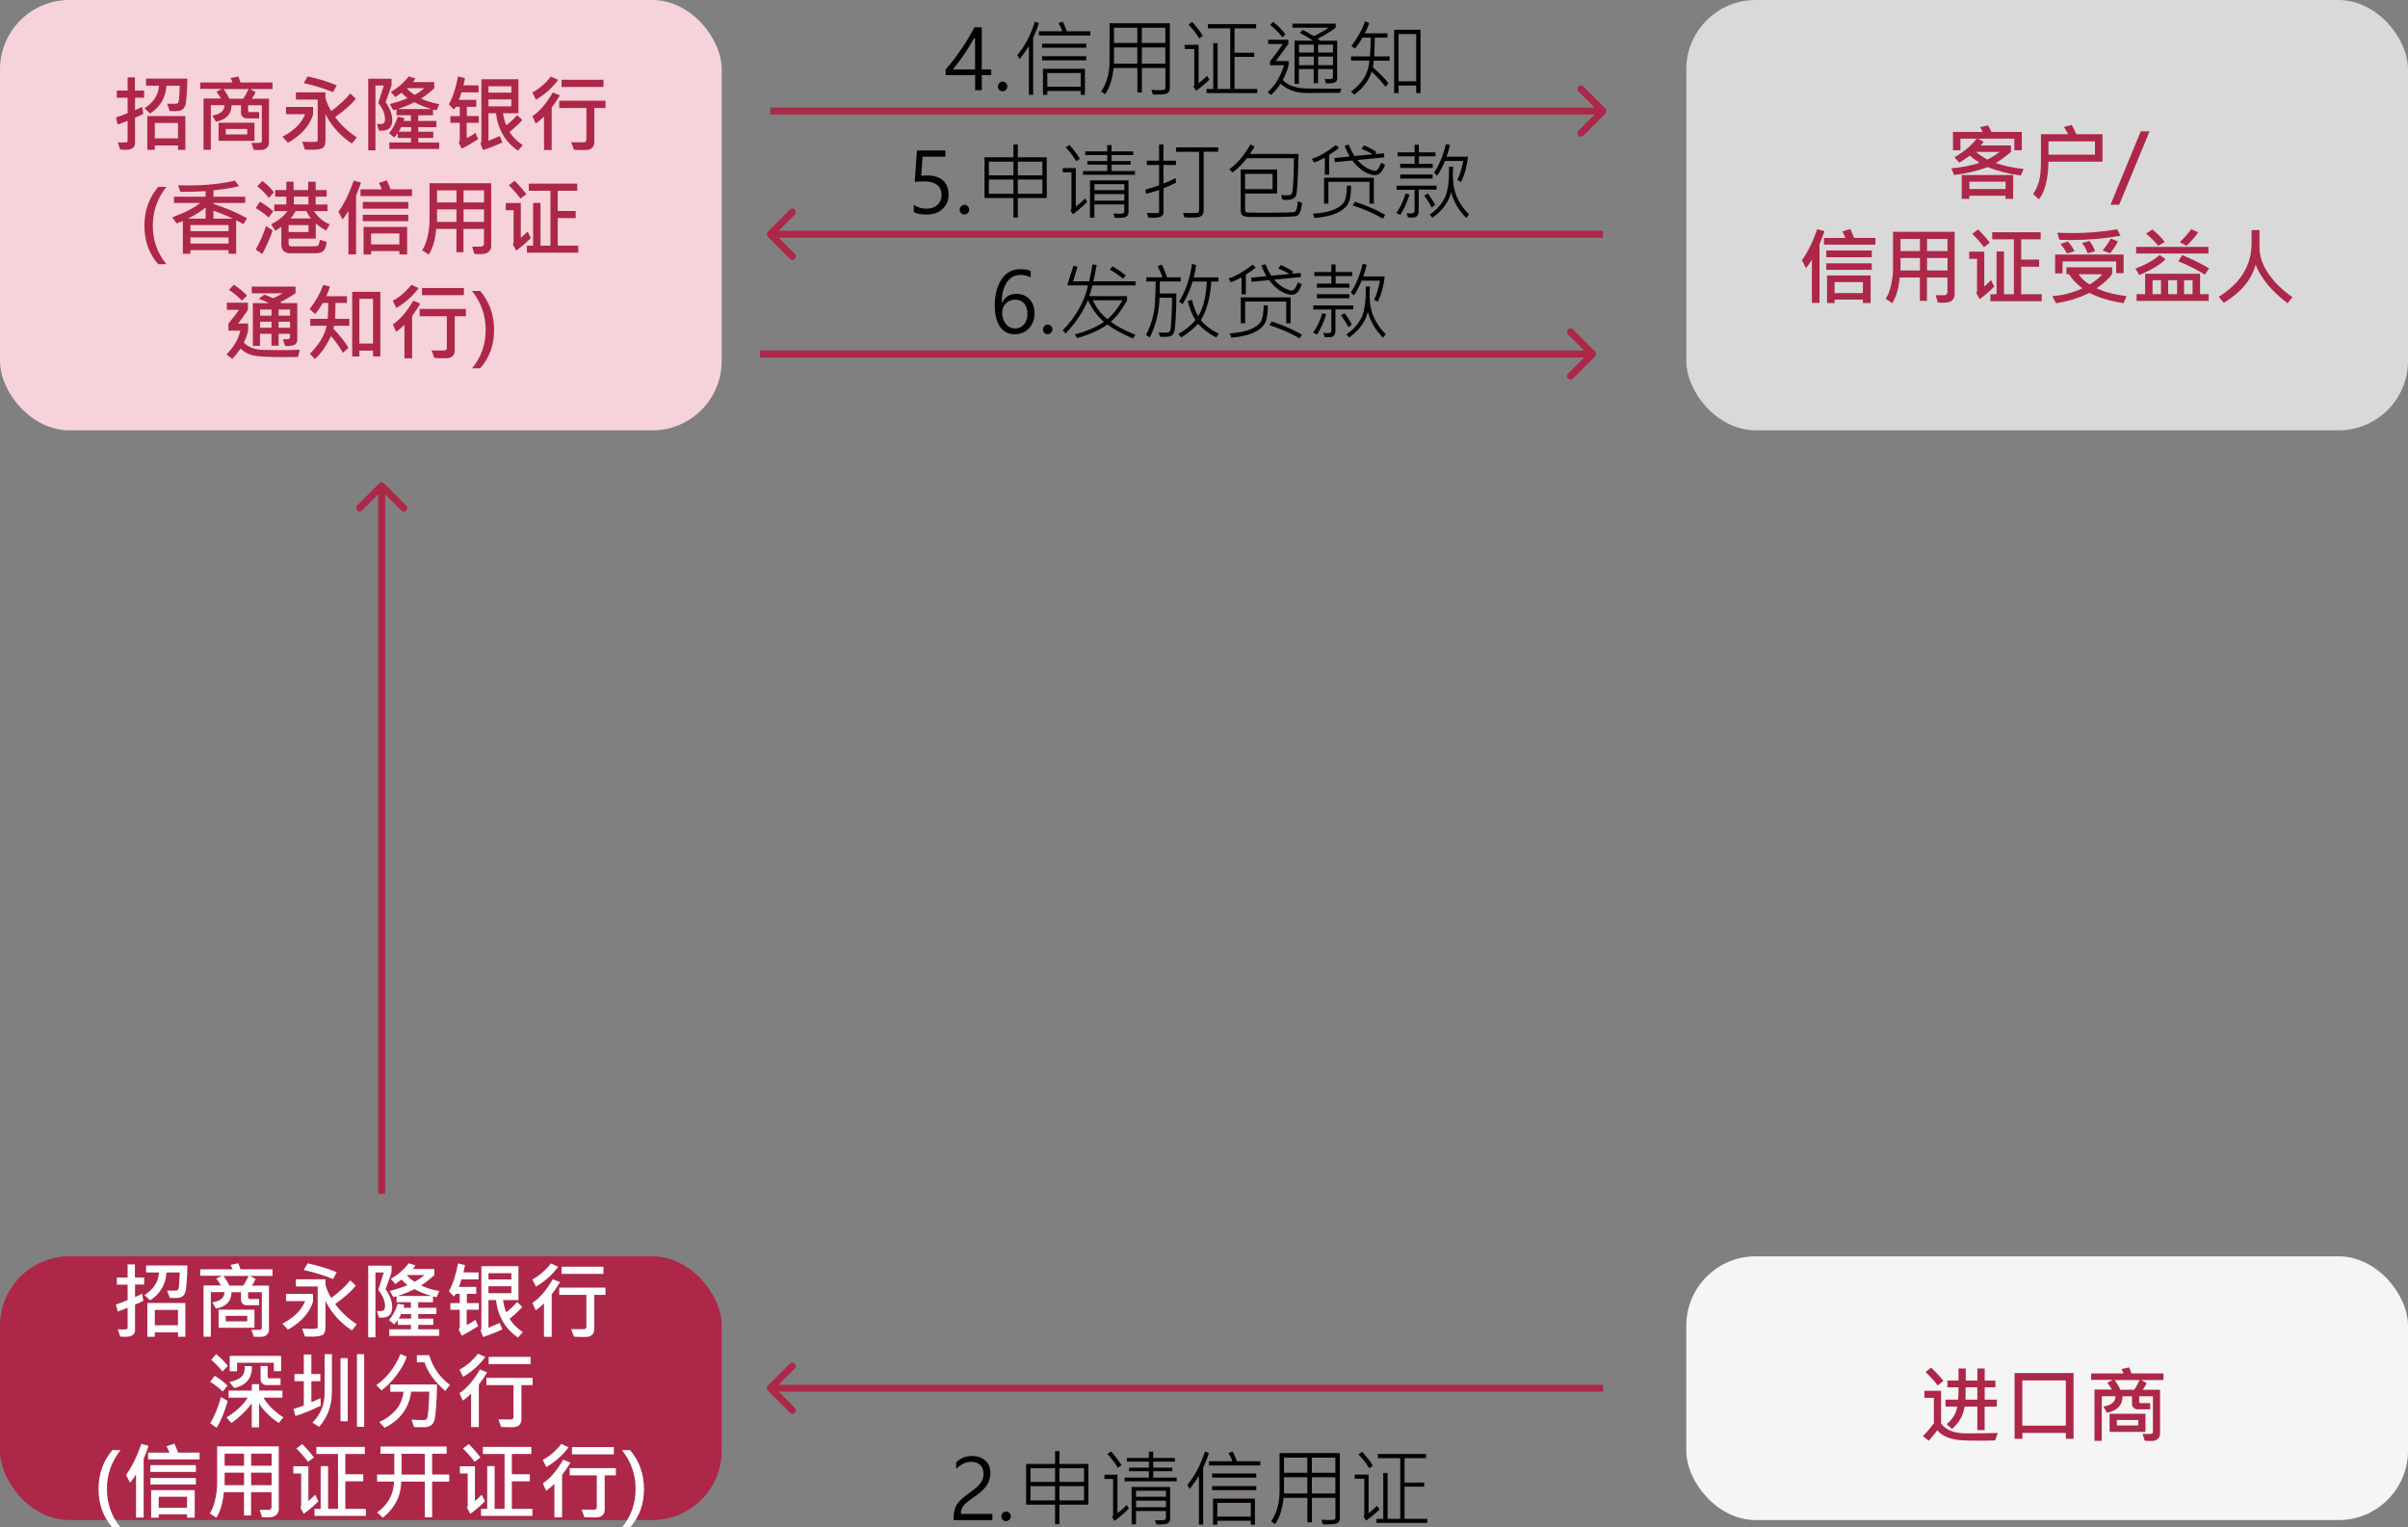 <?xml version="1.0" encoding="UTF-8"?>
<svg id="_圖層_2" data-name="圖層 2" xmlns="http://www.w3.org/2000/svg" viewBox="0 0 347 220.06">
  <rect x="0" y="0" width="347" height="220.06" fill="#808080" stroke="none"/>
  <defs>
    <style>
      .cls-1 {
        fill: #d9d9d9;
      }

      .cls-1, .cls-2, .cls-3, .cls-4, .cls-5, .cls-6 {
        stroke-width: 0px;
      }

      .cls-2 {
        fill: #ad2749;
      }

      .cls-3 {
        fill: #fff;
      }

      .cls-4 {
        fill: #f6d3db;
      }

      .cls-5 {
        fill: #f5f5f5;
      }

      .cls-6 {
        fill: #040000;
      }
    </style>
  </defs>
  <g id="_圖層_1-2" data-name="圖層 1">
    <path class="cls-6" d="M148.52,39.97c-.48-.24-.97-.36-1.48-.36-.83,0-1.49.37-1.97,1.1-.48.73-.72,1.7-.71,2.93h.03c.42-.87,1.11-1.3,2.08-1.3.79,0,1.43.26,1.9.77.47.52.71,1.19.71,2.03s-.27,1.58-.8,2.16c-.53.57-1.21.86-2.03.86-.95,0-1.67-.37-2.16-1.11-.49-.74-.74-1.75-.74-3.03,0-1.54.32-2.79.97-3.77.64-.98,1.55-1.47,2.71-1.47.63,0,1.13.09,1.5.26v.93ZM144.42,45.03c0,.64.17,1.18.51,1.63.34.44.79.66,1.34.66s.97-.2,1.3-.59c.33-.39.49-.88.49-1.47,0-.66-.16-1.17-.48-1.54-.32-.37-.76-.55-1.32-.55-.51,0-.95.18-1.31.54-.35.36-.53.8-.53,1.32ZM150.3,47.46c0-.19.07-.35.21-.49.14-.14.29-.21.47-.21.19,0,.35.07.48.21.13.13.2.29.2.49s-.07.35-.21.49c-.13.13-.29.2-.48.2s-.34-.06-.47-.19c-.14-.13-.21-.3-.21-.49ZM163.64,41.12h-6.21c-.18.67-.34,1.19-.47,1.55h5.45v.64c-.76,1.34-1.54,2.36-2.34,3.05.8.61,1.98,1.23,3.55,1.89l-.36.52c-1.62-.71-2.85-1.38-3.67-2.02-1.14.81-2.59,1.46-4.37,1.96l-.32-.52c1.72-.47,3.11-1.07,4.19-1.81-.99-.87-1.76-1.92-2.31-3.15-.67,1.66-1.74,3.26-3.23,4.82l-.41-.46c1.9-1.95,3.12-4.11,3.66-6.48h-3.01l.9-2.82.58.15-.63,2.09h2.31c.2-.87.36-1.68.48-2.44l.61.09c-.19,1.03-.35,1.81-.48,2.35h6.07v.59ZM161.76,43.26h-4.29c.57,1.17,1.27,2.08,2.13,2.72.74-.62,1.46-1.53,2.16-2.72ZM162.24,39.69l-.42.46c-.53-.45-1.16-.89-1.9-1.32l.42-.46c.7.41,1.33.86,1.9,1.32ZM175.65,48.06l-.39.55c-1.09-.57-1.96-1.22-2.62-1.97-.58.67-1.38,1.33-2.41,1.97l-.43-.47c1.1-.66,1.92-1.34,2.46-2.03-.49-.79-.85-1.7-1.1-2.74l.62-.16c.2.91.5,1.69.88,2.35.73-1.16,1.14-2.82,1.25-4.99h-2.06c-.33,1.15-.81,2.23-1.43,3.25l-.53-.36c.94-1.45,1.57-3.27,1.88-5.44l.61.16c-.12.74-.24,1.34-.37,1.79h3.57v.6h-1.03c-.15,2.34-.66,4.19-1.51,5.55.62.78,1.49,1.43,2.61,1.95ZM170.16,40.55h-3.02c0,.52,0,1.09-.02,1.73h2.4c0,1.45-.04,2.72-.11,3.8-.07,1.07-.15,1.71-.25,1.89-.09.19-.23.33-.4.42-.18.09-.51.14-.99.14-.15,0-.34,0-.6-.01l-.21-.63c.29.02.57.04.84.04.36,0,.59-.04.68-.11.09-.07.15-.17.19-.29.03-.12.08-.73.15-1.82.07-1.09.09-2.03.07-2.81h-1.8c-.07,2.14-.54,4.05-1.41,5.73l-.53-.4c.38-.72.68-1.47.9-2.25.22-.78.36-1.64.4-2.58.05-.94.08-1.89.09-2.84h-1.35v-.6h2.32c-.14-.48-.38-1.01-.7-1.61l.6-.23c.25.45.5,1.07.77,1.84h1.98v.6ZM187.58,40.99c-.35.99-.82,1.48-1.43,1.48-.45,0-.97-.16-1.54-.49-.57-.33-1.15-.87-1.74-1.62l-2.52.24-.06-.59,2.2-.22c-.28-.49-.52-1.01-.73-1.56l.6-.16c.16.46.43,1.01.83,1.65l2.62-.25c-.39-.24-.92-.51-1.61-.79l.35-.49c.6.22,1.21.54,1.82.96l-.21.3,1.27-.13.05.59-3.88.38c.48.55.97.95,1.46,1.2.5.25.85.37,1.07.37.14,0,.26-.06.38-.18.12-.12.3-.45.54-1l.53.3ZM180.97,38.53c-.36.3-.83.65-1.44,1.04v2.84h-.62v-2.45c-.7.37-1.21.6-1.55.71l-.32-.54c1.03-.33,2.18-.99,3.46-1.99l.46.39ZM185.98,46.58h-.63v-3.14h-5.92v3.13h-.63v-3.73h7.18v3.74ZM182.7,43.99c0,1.29-.16,2.19-.5,2.71-.34.52-.9.95-1.66,1.28-.76.33-1.79.55-3.09.67l-.26-.62c1.35-.09,2.39-.3,3.12-.63.73-.33,1.21-.71,1.43-1.15.22-.44.34-1.2.36-2.26h.61ZM187.61,48.21l-.32.54c-1.39-.8-2.84-1.43-4.37-1.9l.34-.53c1.71.56,3.16,1.19,4.35,1.89ZM199.54,39.84c-.13,1.3-.46,2.51-.98,3.63l-.55-.28c.38-.77.65-1.69.84-2.75h-2.64c-.3.78-.68,1.5-1.11,2.14l-.44-.47c.73-1.07,1.3-2.44,1.7-4.1l.59.13c-.14.6-.31,1.16-.5,1.69h3.11ZM194.87,39.77h-2.4v1.09h1.99v.59h-4.69v-.59h2.08v-1.09h-2.45v-.57h2.45v-1.1h.61v1.1h2.4v.57ZM199.69,48.16l-.4.49c-1.07-1.07-1.8-2.31-2.18-3.73-.34,1.43-1.23,2.66-2.69,3.7l-.4-.44c.92-.62,1.63-1.39,2.12-2.32.49-.93.71-2.46.67-4.59h.6c-.03.45-.05.87-.05,1.24,0,1.21.21,2.28.62,3.2.41.92.99,1.74,1.73,2.46ZM194.45,42.97h-4.68v-.59h4.68v.59ZM195,44.57h-2.56v3.18c0,.18-.05.35-.14.49-.09.14-.2.23-.3.28-.11.05-.33.07-.66.07-.15,0-.3,0-.44-.02l-.21-.61c.18.02.36.04.56.04.24,0,.4-.03.48-.09.08-.06.12-.15.12-.26v-3.06h-2.6v-.59h5.76v.59ZM191.12,45.3c-.39,1.18-.84,2.15-1.34,2.91l-.56-.28c.53-.73.98-1.66,1.34-2.81l.56.18ZM194.8,46.79l-.5.35c-.2-.44-.55-1.01-1.06-1.71l.51-.3c.36.43.71.98,1.05,1.65Z"/>
    <path class="cls-6" d="M141.73,212.27c0-.52-.17-.92-.49-1.22-.32-.29-.76-.44-1.31-.44-.39,0-.77.09-1.14.28-.37.19-.7.43-1,.73v-.93c.29-.29.62-.52.99-.68.36-.16.79-.24,1.28-.24.8,0,1.45.22,1.93.66.49.43.73,1.02.73,1.76,0,.64-.16,1.21-.47,1.72-.31.5-.82,1.01-1.52,1.51-.77.53-1.29.92-1.55,1.16-.26.24-.44.48-.55.71-.11.23-.16.5-.16.82h4.53v.9h-5.57v-.39c0-.54.07-.99.21-1.36.14-.37.38-.73.71-1.07.34-.35.84-.75,1.5-1.22.71-.51,1.2-.96,1.47-1.34.28-.39.42-.83.42-1.34ZM144.3,218.46c0-.19.07-.35.21-.49.14-.14.29-.2.47-.2.19,0,.35.07.48.2.13.13.2.3.2.49s-.07.35-.21.49c-.13.13-.29.2-.48.2s-.34-.07-.47-.19c-.14-.13-.21-.3-.21-.49ZM156.84,216.78h-4.17v2.81h-.63v-2.81h-4.17v-5.87h4.17v-1.85h.63v1.85h4.17v5.87ZM156.21,213.5v-1.97h-3.54v1.97h3.54ZM152.04,213.5v-1.97h-3.54v1.97h3.54ZM156.21,216.17v-2.06h-3.54v2.06h3.54ZM152.04,216.17v-2.06h-3.54v2.06h3.54ZM161.62,211.11l-.55.34c-.39-.67-.89-1.33-1.5-1.99l.54-.34c.56.61,1.06,1.27,1.51,1.99ZM169.56,213.42h-7.5v-.54h3.5v-.91h-2.86v-.52h2.86v-.87h-3.18v-.53h3.18v-.91h.62v.91h3.13v.53h-3.13v.87h2.75v.52h-2.75v.91h3.38v.54ZM162.67,217.33c-.48.52-1.17,1.12-2.06,1.79l-.35-.54c.09-.09.14-.2.14-.33v-5.17h-1.25v-.61h1.88v5.53c.49-.35.93-.74,1.33-1.17l.31.5ZM168.63,218.7c0,.36-.1.61-.31.74-.21.13-.58.19-1.13.19-.21,0-.4,0-.55-.02l-.21-.6c.17.01.42.02.74.02.38,0,.61-.02.7-.07.09-.05.14-.13.14-.25v-1.02h-4.31v1.92h-.63v-5.38h5.55v4.48ZM168.02,215.64v-.86h-4.31v.86h4.31ZM168.02,217.15v-.95h-4.31v.95h4.31ZM181.6,211.13h-7.39v-.61h3.36c-.06-.28-.24-.67-.54-1.18l.59-.23c.25.44.45.91.6,1.41h3.39v.61ZM174.21,209.34c-.11.36-.28.81-.5,1.34l-.33.77v8.21h-.61v-7.02c-.52.81-.97,1.43-1.35,1.87l-.32-.57c1.11-1.34,1.95-2.94,2.53-4.82l.59.22ZM181.03,212.88h-6.36v-.59h6.36v.59ZM181.03,214.69h-6.36v-.59h6.36v.59ZM180.84,219.67h-.6v-.57h-4.82v.57h-.62v-3.76h6.04v3.76ZM180.24,218.5v-1.98h-4.82v1.98h4.82ZM193.07,218.75c0,.32-.12.55-.35.68-.23.13-.75.19-1.57.19-.18,0-.36,0-.53-.01l-.19-.66c.3.02.59.04.87.04.57,0,.9-.02,1-.07s.14-.12.14-.23v-2.89h-3.39v3.52h-.65v-3.52h-3.42c-.19,1.64-.6,2.9-1.24,3.78l-.56-.39c.81-1.2,1.21-2.64,1.21-4.33v-5.51h8.69v9.4ZM192.43,212.19v-2.19h-3.39v2.19h3.39ZM188.39,212.19v-2.19h-3.36v2.19h3.36ZM192.43,215.17v-2.33h-3.39v2.33h3.39ZM188.39,215.17v-2.33h-3.36v2.33h3.36ZM197.82,211.17l-.5.37c-.45-.74-.97-1.4-1.56-1.99l.53-.39c.68.74,1.19,1.41,1.54,2.02ZM205.68,219.41h-7.32v-.59h.97v-6.6h.63v6.6h1.82v-8.74h-3.22v-.6h6.95v.6h-3.11v3.52h2.83v.59h-2.83v4.63h3.28v.59ZM198.78,217.48c-.49.49-1.13,1.03-1.92,1.6l-.38-.59c.08-.07.12-.15.12-.24v-5.2h-1.38v-.6h2v5.56c.41-.33.82-.69,1.22-1.07l.33.53Z"/>
    <path class="cls-6" d="M140.51,10v-4.49l-.13-.03c-.84,1.54-1.86,3.05-3.06,4.52h3.19ZM141.48,3.92v6.08h1.36v.83h-1.36v2.17h-.96v-2.17h-4.25v-.82c.8-.91,1.57-1.91,2.3-2.99.74-1.09,1.35-2.12,1.85-3.09h1.07ZM143.8,12.46c0-.19.07-.35.21-.49.14-.14.29-.21.47-.21.19,0,.35.07.48.21.13.13.2.29.2.49s-.07.35-.21.49c-.13.13-.29.2-.48.2s-.34-.06-.47-.19c-.14-.13-.21-.3-.21-.49ZM157.1,5.13h-7.39v-.62h3.36c-.06-.28-.24-.67-.54-1.18l.59-.23c.25.44.45.91.6,1.41h3.39v.62ZM149.71,3.34c-.11.36-.28.81-.5,1.34l-.33.77v8.21h-.61v-7.02c-.52.81-.97,1.44-1.35,1.87l-.32-.57c1.11-1.34,1.95-2.94,2.53-4.82l.59.22ZM156.53,6.88h-6.36v-.59h6.36v.59ZM156.53,8.69h-6.36v-.59h6.36v.59ZM156.34,13.67h-.6v-.57h-4.82v.57h-.62v-3.76h6.04v3.76ZM155.74,12.5v-1.98h-4.82v1.98h4.82ZM168.57,12.75c0,.32-.12.55-.35.68-.23.13-.75.19-1.57.19-.18,0-.36,0-.53-.01l-.19-.66c.3.02.59.04.87.04.57,0,.9-.02,1-.07.09-.05.14-.12.14-.23v-2.89h-3.39v3.52h-.65v-3.52h-3.42c-.19,1.64-.6,2.9-1.24,3.78l-.56-.39c.81-1.2,1.21-2.64,1.21-4.32V3.35h8.69v9.4ZM167.93,6.19v-2.19h-3.39v2.19h3.39ZM163.89,6.19v-2.19h-3.36v2.19h3.36ZM167.93,9.17v-2.33h-3.39v2.33h3.39ZM163.89,9.17v-2.33h-3.36v2.33h3.36ZM173.32,5.17l-.5.37c-.45-.74-.97-1.4-1.56-1.99l.53-.39c.68.73,1.19,1.41,1.54,2.02ZM181.18,13.41h-7.32v-.59h.97v-6.6h.63v6.6h1.82V4.08h-3.22v-.6h6.95v.6h-3.11v3.52h2.83v.59h-2.83v4.63h3.28v.59ZM174.28,11.48c-.49.49-1.13,1.03-1.92,1.61l-.38-.59c.08-.07.12-.15.12-.24v-5.2h-1.38v-.6h2v5.55c.41-.33.82-.69,1.22-1.07l.33.53ZM185.23,4.95l-.44.43c-.33-.5-.92-1.1-1.76-1.79l.44-.45c.86.73,1.45,1.33,1.76,1.81ZM192.7,11.28c0,.49-.37.73-1.12.73-.12,0-.29,0-.51-.01l-.18-.61h.91c.07.01.13-.02.19-.07.06-.06.09-.12.09-.18v-1.19h-2.14v2.03h-.63v-2.03h-2.13v2.13h-.63v-6.22h2.66c-.51-.36-1.14-.73-1.9-1.12l.42-.43c.38.17.92.47,1.61.9,1.03-.52,1.73-.93,2.11-1.22h-5.2v-.59h6.23v.59c-.79.59-1.66,1.12-2.59,1.58.14.14.25.24.32.3h2.48v5.41ZM192.09,7.57v-1.14h-2.14v1.14h2.14ZM189.32,7.57v-1.14h-2.13v1.14h2.13ZM192.09,9.39v-1.24h-2.14v1.24h2.14ZM189.32,9.39v-1.24h-2.13v1.24h2.13ZM193.3,12.78l-.19.59-4.77.03c-1.58,0-2.85-.45-3.8-1.34-.41.62-.88,1.16-1.38,1.62l-.49-.42c1.05-.88,1.84-2.17,2.36-3.86h-2.02v-.56c.6-.74,1.21-1.57,1.85-2.5h-2.11v-.61h2.91v.61l-1.82,2.46h1.86v.59c-.19.73-.48,1.44-.85,2.13.36.37.76.64,1.21.82.45.18.91.29,1.38.35.47.06,1.9.09,4.3.09.66,0,1.19,0,1.6-.01ZM200.26,8.74h-2.3c-.02.34-.07.66-.14.95,1.03.9,1.78,1.67,2.26,2.31l-.43.5c-.57-.77-1.24-1.49-2-2.16-.39,1.25-1.22,2.36-2.49,3.3l-.47-.46c1.63-1.14,2.52-2.62,2.65-4.45h-2.65v-.61h2.73c.06-.77.1-1.67.11-2.7h-1.19c-.24.43-.59.96-1.07,1.58l-.53-.37c.96-1.29,1.62-2.48,1.96-3.57l.6.25c-.12.46-.33.96-.63,1.49h3.27v.62h-1.82l-.09,2.7h2.22v.61ZM204.7,13.41h-.62v-1.08h-2.54v1.08h-.64V4.28h3.8v9.13ZM204.08,11.71v-6.81h-2.54v6.81h2.54Z"/>
    <path class="cls-6" d="M136.7,27.98c0,.89-.29,1.61-.89,2.14-.59.53-1.35.79-2.3.79-.79,0-1.41-.12-1.83-.35v-1.03c.59.36,1.2.54,1.8.54.66,0,1.2-.18,1.6-.55.4-.37.6-.85.6-1.45s-.21-1.08-.63-1.42c-.42-.34-1.01-.51-1.78-.51-.59,0-1.07.02-1.46.06l.32-4.52h4.1v.9h-3.28l-.2,2.74c.49-.03.8-.04.92-.04.95,0,1.69.24,2.22.72.53.48.8,1.14.8,1.99ZM138.3,30.21c0-.19.07-.35.21-.49.14-.14.29-.21.47-.21.19,0,.35.07.48.21.13.13.2.29.2.49s-.07.35-.21.49c-.13.13-.29.2-.48.2s-.34-.06-.47-.19c-.14-.13-.21-.3-.21-.49ZM150.84,28.53h-4.17v2.81h-.63v-2.81h-4.17v-5.87h4.17v-1.85h.63v1.85h4.17v5.87ZM150.21,25.26v-1.97h-3.54v1.97h3.54ZM146.04,25.26v-1.97h-3.54v1.97h3.54ZM150.21,27.92v-2.06h-3.54v2.06h3.54ZM146.04,27.92v-2.06h-3.54v2.06h3.54ZM155.62,22.87l-.55.34c-.39-.67-.89-1.33-1.5-1.99l.54-.34c.56.61,1.06,1.27,1.51,1.99ZM163.56,25.18h-7.5v-.54h3.5v-.91h-2.86v-.52h2.86v-.87h-3.18v-.53h3.18v-.91h.62v.91h3.13v.53h-3.13v.87h2.75v.52h-2.75v.91h3.38v.54ZM156.67,29.08c-.48.52-1.17,1.12-2.06,1.79l-.35-.54c.09-.09.14-.2.14-.33v-5.17h-1.25v-.61h1.88v5.53c.49-.35.93-.74,1.33-1.17l.31.5ZM162.63,30.46c0,.36-.1.61-.31.74-.21.13-.58.19-1.13.19-.21,0-.4,0-.55-.02l-.21-.6c.17.01.42.02.74.02.38,0,.61-.02.7-.07.09-.05.14-.13.14-.25v-1.02h-4.31v1.92h-.63v-5.38h5.55v4.48ZM162.02,27.4v-.86h-4.31v.86h4.31ZM162.02,28.91v-.95h-4.31v.95h4.31ZM169.47,26.32c-.62.3-1.22.57-1.8.81v3.43c0,.29-.11.49-.34.62-.23.13-.65.19-1.26.19-.19,0-.39,0-.6-.02l-.2-.67c.32.02.62.03.91.03.41,0,.65-.01.73-.04.08-.03.12-.1.12-.19v-3.11c-.66.22-1.28.41-1.88.56l-.1-.62c.72-.18,1.38-.38,1.98-.61v-2.93h-1.77v-.62h1.77v-2.34h.63v2.34h1.8v.62h-1.8v2.67c.45-.16,1.04-.42,1.76-.78l.04.67ZM175.57,21.86h-2.12v8.53c0,.25-.07.45-.21.6-.14.15-.31.24-.52.29-.2.04-.57.06-1.09.06-.26,0-.58,0-.96-.02l-.18-.64c.45.02.86.02,1.23.02.51,0,.82-.02.92-.06.1-.05.15-.14.15-.29v-8.48h-3.31v-.64h6.07v.64ZM187.12,22.19c-.07,3.58-.19,5.57-.36,5.99-.17.41-.62.62-1.34.62-.17,0-.38-.01-.63-.04l-.18-.66c.29.03.53.05.72.05.36,0,.59-.04.7-.11.11-.07.19-.29.24-.66.05-.37.1-1,.13-1.91.04-.91.06-1.8.06-2.68h-6.78c-.68.87-1.37,1.55-2.05,2.06l-.49-.45c1.2-.88,2.21-2.08,3.05-3.6l.6.33c-.12.21-.35.56-.67,1.05h7.02ZM187.63,29.23c-.12,1.17-.4,1.8-.82,1.9-.42.09-1.99.14-4.69.14-.69,0-1.29,0-1.81-.01-.52,0-.85-.04-1.01-.1-.16-.06-.28-.15-.38-.28-.09-.13-.13-.31-.13-.55v-5.91h5.24v3.47h-4.61v2.33c0,.22.09.35.28.38.18.04,1.1.05,2.75.05,2.44,0,3.8-.04,4.07-.11.27-.07.44-.59.49-1.55l.63.24ZM183.38,27.25v-2.2h-3.96v2.2h3.96ZM199.58,23.75c-.35.99-.82,1.48-1.43,1.48-.45,0-.97-.16-1.54-.49-.57-.33-1.15-.87-1.74-1.62l-2.52.24-.06-.59,2.2-.22c-.28-.49-.52-1.01-.73-1.56l.6-.16c.16.46.43,1.01.83,1.65l2.62-.25c-.39-.24-.92-.51-1.61-.79l.35-.49c.6.22,1.21.54,1.82.96l-.21.3,1.27-.13.05.59-3.88.38c.48.55.97.95,1.46,1.2.5.25.85.37,1.07.37.14,0,.26-.06.38-.18.12-.12.3-.45.54-1l.53.3ZM192.97,21.29c-.36.3-.83.65-1.44,1.04v2.84h-.62v-2.45c-.7.37-1.21.6-1.55.71l-.32-.54c1.03-.33,2.18-.99,3.46-1.99l.46.39ZM197.98,29.34h-.63v-3.14h-5.92v3.13h-.63v-3.73h7.18v3.74ZM194.7,26.75c0,1.29-.16,2.19-.5,2.71-.34.52-.9.95-1.66,1.28-.76.33-1.79.55-3.09.67l-.26-.62c1.35-.09,2.39-.3,3.12-.63.73-.33,1.21-.71,1.43-1.15.22-.44.34-1.2.36-2.26h.61ZM199.61,30.96l-.32.54c-1.39-.8-2.84-1.43-4.37-1.9l.34-.53c1.71.56,3.16,1.19,4.35,1.89ZM211.54,22.59c-.13,1.3-.46,2.51-.98,3.63l-.55-.28c.38-.77.65-1.69.84-2.75h-2.64c-.3.78-.68,1.5-1.11,2.14l-.44-.47c.73-1.07,1.3-2.44,1.7-4.1l.59.13c-.14.6-.31,1.16-.5,1.69h3.11ZM206.87,22.52h-2.4v1.09h1.99v.59h-4.69v-.59h2.08v-1.09h-2.45v-.57h2.45v-1.1h.61v1.1h2.4v.57ZM211.69,30.91l-.4.49c-1.07-1.07-1.8-2.31-2.18-3.73-.34,1.43-1.23,2.66-2.69,3.7l-.4-.44c.92-.62,1.63-1.39,2.12-2.32.49-.93.71-2.46.67-4.59h.6c-.03.45-.05.87-.05,1.24,0,1.21.21,2.28.62,3.2.41.92.99,1.74,1.73,2.46ZM206.45,25.73h-4.68v-.59h4.68v.59ZM207,27.32h-2.56v3.18c0,.18-.05.35-.14.49-.09.14-.2.23-.3.28-.11.05-.33.07-.66.07-.15,0-.3,0-.44-.02l-.21-.61c.18.02.36.04.56.04.24,0,.4-.03.48-.09.08-.06.12-.15.12-.26v-3.06h-2.6v-.59h5.76v.59ZM203.12,28.05c-.39,1.18-.84,2.15-1.34,2.91l-.56-.28c.53-.73.98-1.66,1.34-2.81l.56.18ZM206.8,29.54l-.5.35c-.2-.44-.55-1.01-1.06-1.71l.51-.3c.36.43.71.98,1.05,1.65Z"/>
    <rect class="cls-4" width="104" height="62" rx="10" ry="10"/>
    <path class="cls-2" d="M20.79,14.07h-1.33v1.79c.31-.12.65-.28,1.02-.47l.17,1.02c-.3.17-.7.36-1.19.55v3.64c0,.65-.45.98-1.36.98-.21,0-.47,0-.78-.02l-.35-1.05c.21.01.43.02.64.02.4,0,.63-.02.69-.05.06-.04.09-.11.09-.22v-2.85c-.3.12-.78.3-1.43.54l-.25-1.02c.54-.18,1.1-.38,1.68-.63v-2.22h-1.56v-1.03h1.56v-1.9h1.05v1.9h1.33v1.03ZM27,11.33c0,.82-.04,1.6-.1,2.36-.05.76-.12,1.25-.19,1.47-.07.22-.18.4-.32.53-.14.13-.33.22-.56.28-.23.05-.68.06-1.35.04l-.41-1.07c.34.02.61.02.81.02.39,0,.62-.02.71-.07.09-.05.15-.2.19-.46.04-.26.07-.96.12-2.09h-1.9c-.13,1.74-.92,3.08-2.36,4.01l-.82-.76c1.31-.83,2.01-1.91,2.09-3.25h-1.86v-1.01h5.96ZM26.72,21.59h-1.07v-.63h-3.34v.63h-1.08v-4.87h5.48v4.87ZM25.65,19.93v-2.21h-3.34v2.21h3.34ZM39.27,12.83h-3.23l.8.43c-.12.29-.31.61-.56.96h2.48v6.32c0,.23-.06.44-.19.61-.13.18-.28.3-.45.36-.16.07-.44.1-.82.1-.2,0-.45,0-.74-.03l-.33-1c.2.01.39.02.56.02.47,0,.74-.02.82-.05.08-.04.12-.11.12-.22v-5.16h-1.98v.79s.02.08.06.12c.04.05.08.07.12.07h1.41v.9h-1.87c-.18,0-.35-.08-.51-.23-.16-.16-.23-.33-.23-.51v-1.14h-1.37c0,1.28-.75,2.07-2.24,2.37l-.52-.9c1.16-.18,1.74-.68,1.75-1.48h-1.97v6.42h-1.05v-7.38h2.52c-.28-.45-.5-.78-.67-.98l.78-.41h-3.11v-.93h4.66c-.05-.15-.15-.36-.28-.63l1.1-.24c.11.22.21.51.32.87h4.62v.93ZM35.83,12.83h-3.61c.33.45.61.91.84,1.39h1.99c.22-.3.48-.77.78-1.39ZM36.67,20.29h-5.17v-2.61h5.17v2.61ZM35.63,19.37v-.79h-3.1v.79h3.1ZM48.52,12.3l-.53.98c-1.19-.51-2.6-.94-4.22-1.31l.56-.96c1.5.32,2.9.75,4.19,1.28ZM51.41,19.8l-.7.88c-1.69-1.12-2.96-2.54-3.81-4.24v3.73c0,.59-.13.97-.39,1.14-.26.18-.78.26-1.55.26-.28,0-.62,0-1.03-.02l-.38-1.14c.48.02.89.04,1.22.04.52,0,.81-.02.89-.05.08-.04.12-.11.12-.22v-5.84h-3.14v-1.03h4.26v.78c.16.62.43,1.26.83,1.91,1.17-.86,2.08-1.71,2.74-2.54l.81.77c-.73.88-1.73,1.76-2.98,2.64.83,1.14,1.87,2.11,3.11,2.91ZM45.1,16.45c0,.2-.15.59-.46,1.15-.3.57-.73,1.1-1.27,1.61-.54.51-1.17.96-1.88,1.36l-.8-.87c1.69-.87,2.78-1.96,3.28-3.25h-2.76v-1.04h3.9v1.04ZM63.31,14.98l-.39.91c-.1-.02-.27-.06-.52-.11v.83h-2.13v.81h2.62v.9h-2.62v.66h2.17v.9h-2.17v.64h3.02v.94h-7.19v-.94h3.12v-.64h-1.9v-.69c-.05.09-.22.29-.52.62l-.74-.62c.52-.6.94-1.39,1.26-2.37l.96.18s-.05.18-.12.42h1.05v-.81h-2.07v-.87c-.16.07-.31.12-.47.13l-.5-.88c.93-.23,1.78-.51,2.55-.84-.37-.3-.65-.57-.85-.8-.15.12-.45.33-.9.64l-.65-.74c1.11-.66,1.96-1.4,2.57-2.24l.98.29c-.11.18-.23.36-.38.53h3.09v.89c-.68.62-1.31,1.11-1.9,1.48.7.34,1.57.61,2.6.8ZM61.15,12.7h-2.41l-.09.05c.29.34.66.65,1.11.91.53-.28.99-.6,1.39-.96ZM62.18,15.71c-.89-.25-1.71-.58-2.46-.98-.63.33-1.43.66-2.39.98h4.85ZM59.24,18.97v-.66h-1.43c-.1.25-.22.47-.36.66h1.79ZM55.56,14.72c.64.9.96,1.77.96,2.61,0,1-.51,1.5-1.52,1.5-.09,0-.23,0-.4-.02l-.28-.95c.14.01.26.02.36.02.34,0,.56-.05.65-.16.1-.11.15-.3.15-.56,0-.74-.32-1.51-.97-2.32.29-.88.55-1.72.79-2.52h-1.2v9.34h-1.04v-10.32h3.36v.98c-.21.64-.5,1.44-.86,2.4ZM68.97,17.69h-1.72v2.21c.45-.21.87-.46,1.26-.76l.4.91c-1.05.67-1.85,1.13-2.38,1.37l-.43-.89c.1-.11.15-.24.15-.39v-2.45h-1.35v-.96h1.35v-1.33h-.57c-.11.17-.2.3-.26.39l-.73-.76c.6-1.12,1.03-2.46,1.31-4.02l1,.24c-.02.18-.1.54-.22,1.05h2.19v1.01h-2.47c-.09.32-.21.69-.38,1.08h2.51v1h-1.35v1.33h1.72v.96ZM75.33,20.92l-.68.79c-1.83-1.24-2.89-3.04-3.18-5.4h-1.08v3.98l1.62-.69.38.93c-1,.46-1.92.82-2.78,1.09l-.36-.92c.08-.1.12-.22.12-.36v-8.92h5.34v4.89h-2.22c.12.76.27,1.34.47,1.75.67-.54,1.19-1.03,1.56-1.48l.74.71c-.39.47-1,1.04-1.83,1.72.44.71,1.07,1.34,1.9,1.91ZM73.69,13.34v-.91h-3.3v.91h3.3ZM73.69,15.32v-1h-3.3v1h3.3ZM80.44,11.51c-.88,1.17-1.94,2.12-3.21,2.85l-.52-1.03c.95-.5,1.85-1.26,2.68-2.3l1.04.48ZM86.96,12.53h-6.04v-1.04h6.04v1.04ZM80.69,13.73c-.37.63-.77,1.22-1.19,1.78v6.11h-1.11v-4.82c-.43.43-.83.76-1.2,1l-.47-1.07c1.02-.66,2-1.8,2.94-3.41l1.03.42ZM87.26,15.56h-1.62v4.86c0,.8-.43,1.2-1.3,1.2-.55,0-1.1-.01-1.63-.04l-.4-1.09c.34,0,.96.01,1.86.01.08,0,.15-.03.22-.09.07-.07.11-.15.11-.24v-4.61h-3.91v-1.05h6.66v1.05ZM22.8,38.06c-1.32-1.5-1.99-3.34-1.99-5.53s.66-4.03,1.99-5.61h1.18c-1.3,1.63-1.96,3.5-1.96,5.6s.65,3.94,1.96,5.54h-1.18ZM35.59,31.44l-.52.85c-.49-.28-.84-.46-1.04-.55v4.82h-1.1v-.53h-5.5v.53h-1.08v-4.73c-.28.13-.58.25-.9.36l-.63-.89c1.76-.62,3.1-1.31,4.02-2.06h-3.77v-.9h4.56v-.8c-1.25.07-2.46.11-3.64.1l-.33-.95c.51.02,1.02.03,1.51.03,2.43,0,4.66-.23,6.69-.69l.59.79c-.98.25-2.21.45-3.69.6v.92h4.58v.9h-4.58v.13c1.74.56,3.35,1.25,4.83,2.06ZM29.64,31.5v-1.63c-.59.53-1.45,1.08-2.57,1.63h2.57ZM33.57,31.5c-.8-.39-1.74-.77-2.81-1.14v1.14h2.81ZM32.94,33.3v-.88h-5.5v.88h5.5ZM32.94,35.09v-.88h-5.5v.88h5.5ZM39.46,27.72l-.71.8c-.52-.67-1.08-1.23-1.68-1.68l.73-.77c.74.55,1.3,1.1,1.66,1.65ZM47.52,32.31l-.52.91c-.51-.26-1.01-.61-1.5-1.03v2.19h-3.91v.76c0,.09.04.17.12.25.09.07.16.11.23.11,2.33,0,3.59-.01,3.76-.04.18-.03.31-.33.4-.92l.98.32c-.04.43-.16.81-.36,1.14-.21.32-.61.49-1.22.49h-3.63c-.89,0-1.33-.43-1.33-1.28v-2.53c-.29.2-.57.39-.86.57l-.61-.93c1.09-.57,1.87-1.21,2.34-1.9h-1.89v-.96h1.74v-1.13h-1.61v-.95h1.61v-1.2h1.05v1.2h2.1v-1.2h1.08v1.2h1.58v.95h-1.58v1.13h1.7v.96h-1.95c.56.86,1.31,1.5,2.26,1.9ZM44.44,29.45v-1.13h-2.1v1.13h2.1ZM44.81,31.48c-.26-.31-.48-.67-.66-1.07h-1.54c-.22.39-.46.75-.73,1.07h2.93ZM44.46,33.43v-1h-2.87v1h2.87ZM39.37,30.45l-.65.88c-.58-.52-1.2-.97-1.86-1.35l.59-.93c.72.41,1.36.88,1.92,1.39ZM39.29,33.22c-.39,1.12-.89,2.26-1.5,3.39l-.94-.67c.61-1.07,1.11-2.2,1.5-3.39l.94.66ZM59.37,28.25h-7.42v-.97h3.08c-.09-.27-.24-.57-.43-.93l1.15-.36c.25.56.42.99.53,1.28h3.09v.97ZM52.01,26.31c-.06.23-.2.61-.4,1.12l-.3.76v8.45h-1.1v-6.22c-.25.4-.53.81-.85,1.21l-.59-1.13c.8-1.1,1.54-2.59,2.21-4.48l1.02.28ZM58.84,30.06h-6.56v-.97h6.56v.97ZM58.84,31.87h-6.56v-.93h6.56v.93ZM58.66,36.66h-1.1v-.49h-4.08v.49h-1.09v-3.97h6.28v3.97ZM57.55,35.22v-1.58h-4.08v1.58h4.08ZM70.79,35.4c0,.32-.12.61-.35.85-.23.24-.65.36-1.24.36-.27,0-.55,0-.84-.03l-.32-1.05h1.34c.09-.01.18-.05.25-.13.07-.08.11-.17.11-.26v-2.16h-2.95v3.36h-1.02v-3.36h-2.91c-.13,1.54-.49,2.77-1.07,3.69l-.95-.62c.34-.5.6-1.16.78-1.98.18-.82.28-1.61.28-2.36v-5.31h8.88v9.01ZM69.75,29.17v-1.74h-2.95v1.74h2.95ZM65.78,29.17v-1.74h-2.8v1.74h2.8ZM69.75,31.97v-1.8h-2.95v1.8h2.95ZM65.78,31.97v-1.8h-2.8v1.8h2.8ZM75.84,27.98l-.84.63c-.5-.68-1.06-1.31-1.68-1.92l.84-.64c.66.65,1.22,1.29,1.68,1.92ZM83.34,36.4h-7.41v-1.01h.89v-6.16h1.07v6.16h1.43v-7.91h-3.12v-1.02h6.98v1.02h-2.81v2.92h2.59v1.02h-2.59v3.97h2.96v1.01ZM76.5,34.28c-.55.59-1.26,1.19-2.12,1.82l-.49-.91c.08-.04.12-.16.12-.34v-4.56h-1.13v-1.04h2.17v5.02c.34-.29.66-.59.98-.91l.46.93ZM35.61,42.6l-.76.7c-.63-.64-1.25-1.15-1.86-1.54l.71-.74c.8.53,1.43,1.05,1.91,1.58ZM42.85,48.91c0,.33-.12.58-.36.74-.23.16-.7.23-1.41.2l-.31-.98c.2,0,.38.01.55.01.32,0,.48-.09.48-.27v-.52h-1.65v1.72h-1.03v-1.72h-1.65v1.74h-1.03v-6.15h2.36c-.41-.21-.92-.42-1.52-.63l.8-.61c.5.18.94.36,1.29.53.48-.22.94-.46,1.37-.71h-4.46v-.97h6.31v.97c-.8.51-1.53.94-2.19,1.29l.16.12h2.28v5.22ZM41.8,45.48v-.89h-1.65v.89h1.65ZM39.13,45.48v-.89h-1.65v.89h1.65ZM41.8,47.22v-.87h-1.65v.87h1.65ZM39.13,47.22v-.87h-1.65v.87h1.65ZM43.21,50.39l-.28,1.04c-.69.02-1.34.02-1.95.02-2.26,0-3.75-.08-4.46-.23-.71-.16-1.33-.49-1.86-1-.39.56-.78,1.06-1.18,1.49l-.84-.65c1.07-1.07,1.73-2.21,1.99-3.42h-1.71v-1.03c.66-.79,1.17-1.45,1.52-1.97h-1.75v-1.03h3.04v1.03c-.38.59-.85,1.25-1.42,1.97h1.45v1.03c-.14.6-.35,1.16-.63,1.69.29.33.67.59,1.13.77.46.19,1.05.29,1.75.31.7.02,1.44.03,2.21.03,1.12,0,2.11-.02,2.97-.05ZM50.34,46.93h-2.19c-.03.18-.07.32-.11.42.97,1.02,1.7,1.94,2.18,2.76l-.8.72c-.55-.95-1.13-1.75-1.73-2.41-.65,1.4-1.42,2.5-2.31,3.31l-.72-.76c1.34-1.36,2.15-2.71,2.41-4.04h-2.36v-1h2.51c.05-.72.08-1.48.08-2.28h-.77c-.37.61-.74,1.15-1.11,1.61l-.8-.74c.86-1.08,1.51-2.23,1.96-3.47l.97.24c-.13.45-.31.91-.54,1.39h2.99v.97h-1.66c0,.55,0,1.31-.05,2.28h2.05v1ZM54.81,51.36h-1.06v-.85h-1.96v.85h-1.04v-9.31h4.06v9.31ZM53.75,49.5v-6.45h-1.96v6.45h1.96ZM60.33,41.51c-.88,1.17-1.94,2.12-3.21,2.85l-.52-1.03c.95-.5,1.85-1.26,2.68-2.3l1.04.48ZM66.85,42.53h-6.04v-1.04h6.04v1.04ZM60.58,43.73c-.37.63-.77,1.22-1.19,1.78v6.11h-1.11v-4.82c-.43.43-.83.76-1.2,1l-.47-1.07c1.02-.66,2-1.8,2.94-3.41l1.03.42ZM67.15,45.56h-1.62v4.86c0,.8-.43,1.2-1.3,1.2-.55,0-1.1-.01-1.63-.04l-.4-1.09c.34,0,.96.01,1.86.01.08,0,.15-.03.22-.09.07-.07.11-.15.11-.24v-4.61h-3.91v-1.05h6.66v1.05ZM68.03,53.06c1.31-1.59,1.96-3.44,1.96-5.54s-.66-3.96-1.97-5.6h1.18c1.33,1.58,2,3.45,2,5.61s-.67,4.03-2,5.53h-1.17Z"/>
    <rect class="cls-1" x="243" width="104" height="62" rx="10" ry="10"/>
    <rect class="cls-5" x="243" y="181" width="104" height="38" rx="10" ry="10"/>
    <path class="cls-2" d="M280.05,198.94l-.83.67c-.46-.64-1.05-1.28-1.74-1.93l.79-.65c.69.64,1.28,1.28,1.78,1.91ZM287.74,202.65h-1.75v3.39h-1.05v-3.39h-1.83c-.2,1.29-.81,2.36-1.82,3.22l-.78-.68c.87-.72,1.38-1.57,1.54-2.54h-1.7v-1h1.82c.05-.69.07-1.28.06-1.78h-1.6v-.97h1.6v-1.74h1.04v1.74h1.68v-1.74h1.05v1.74h1.54v.97h-1.54v1.78h1.75v1ZM284.94,201.65v-1.78h-1.68c0,.74-.01,1.34-.04,1.78h1.72ZM287.88,206.47l-.38,1.05c-.73.03-1.48.04-2.25.04-1.4,0-2.41-.03-3.03-.1-.62-.07-1.19-.21-1.71-.43-.52-.22-.97-.54-1.34-.96-.37.5-.78,1-1.23,1.5l-.84-.67c.54-.53,1.07-1.15,1.58-1.85v-3.66h-1.37v-1.02h2.4v4.7c.68.96,1.9,1.44,3.67,1.44,1.35,0,2.85-.02,4.49-.06ZM298.8,207.29h-1.1v-.85h-6.27v.85h-1.12v-9.47h8.5v9.47ZM297.69,205.4v-6.52h-6.27v6.52h6.27ZM311.77,198.83h-3.23l.8.43c-.12.29-.31.61-.56.96h2.49v6.32c0,.23-.07.44-.19.61-.13.18-.28.3-.45.36-.16.07-.44.1-.82.1-.2,0-.45-.01-.74-.03l-.33-1c.2.01.39.02.56.02.47,0,.74-.02.82-.05.08-.04.12-.11.12-.22v-5.16h-1.98v.79s.02.08.06.12c.04.05.08.07.12.07h1.41v.9h-1.87c-.18,0-.35-.08-.51-.23-.16-.16-.24-.33-.24-.51v-1.14h-1.37c0,1.28-.75,2.07-2.24,2.37l-.52-.9c1.16-.18,1.74-.68,1.75-1.48h-1.98v6.42h-1.05v-7.38h2.52c-.28-.45-.5-.78-.67-.99l.78-.41h-3.11v-.93h4.66c-.05-.15-.15-.36-.28-.63l1.1-.24c.1.22.21.51.32.87h4.62v.93ZM308.33,198.83h-3.61c.33.45.61.91.84,1.39h1.99c.22-.3.48-.77.78-1.39ZM309.17,206.29h-5.17v-2.61h5.17v2.61ZM308.14,205.37v-.79h-3.1v.79h3.1Z"/>
    <rect class="cls-2" y="181" width="104" height="38" rx="10" ry="10"/>
    <path class="cls-3" d="M20.79,185.07h-1.33v1.79c.31-.12.65-.28,1.02-.47l.17,1.02c-.3.17-.7.36-1.19.55v3.65c0,.65-.45.98-1.36.98-.21,0-.47,0-.78-.02l-.35-1.05c.21.01.43.02.64.02.4,0,.63-.02.69-.05.06-.04.09-.11.09-.22v-2.85c-.3.12-.78.31-1.43.54l-.25-1.02c.54-.18,1.1-.38,1.68-.63v-2.22h-1.56v-1.03h1.56v-1.9h1.05v1.9h1.33v1.03ZM27,182.33c0,.82-.04,1.6-.1,2.36-.05.76-.12,1.25-.19,1.47-.07.22-.18.4-.32.53-.14.13-.33.22-.56.27-.23.05-.68.06-1.35.04l-.41-1.07c.34.02.61.02.81.02.39,0,.62-.02.71-.07.09-.05.15-.2.19-.46.04-.26.07-.96.12-2.09h-1.9c-.13,1.74-.92,3.08-2.36,4.01l-.82-.76c1.31-.83,2.01-1.91,2.09-3.25h-1.86v-1.01h5.96ZM26.72,192.59h-1.07v-.63h-3.34v.63h-1.08v-4.87h5.48v4.87ZM25.65,190.93v-2.21h-3.34v2.21h3.34ZM39.27,183.83h-3.23l.8.43c-.12.29-.31.61-.56.96h2.48v6.32c0,.23-.06.44-.19.61-.13.18-.28.3-.45.36-.16.07-.44.1-.82.1-.2,0-.45-.01-.74-.03l-.33-1c.2.01.39.02.56.02.47,0,.74-.02.82-.05.08-.04.12-.11.12-.22v-5.16h-1.98v.79s.02.08.06.12c.04.05.08.07.12.07h1.41v.9h-1.87c-.18,0-.35-.08-.51-.23-.16-.16-.23-.33-.23-.51v-1.14h-1.37c0,1.28-.75,2.07-2.24,2.37l-.52-.9c1.16-.18,1.74-.68,1.75-1.48h-1.97v6.42h-1.05v-7.38h2.52c-.28-.45-.5-.78-.67-.99l.78-.41h-3.11v-.93h4.66c-.05-.15-.15-.36-.28-.63l1.1-.24c.11.22.21.51.32.87h4.62v.93ZM35.83,183.83h-3.61c.33.45.61.91.84,1.39h1.99c.22-.3.48-.77.78-1.39ZM36.67,191.29h-5.17v-2.61h5.17v2.61ZM35.63,190.37v-.79h-3.1v.79h3.1ZM48.52,183.3l-.53.98c-1.19-.51-2.6-.94-4.22-1.31l.56-.96c1.5.32,2.9.75,4.19,1.28ZM51.41,190.8l-.7.88c-1.69-1.12-2.96-2.54-3.81-4.24v3.73c0,.59-.13.97-.39,1.14-.26.18-.78.26-1.55.26-.28,0-.62,0-1.03-.02l-.38-1.14c.48.02.89.04,1.22.04.52,0,.81-.02.89-.05.08-.04.12-.11.12-.22v-5.84h-3.14v-1.03h4.26v.78c.16.62.43,1.26.83,1.91,1.17-.86,2.08-1.71,2.74-2.54l.81.77c-.73.88-1.73,1.76-2.98,2.64.83,1.14,1.87,2.11,3.11,2.91ZM45.1,187.45c0,.2-.15.59-.46,1.15-.3.57-.73,1.1-1.27,1.61-.54.51-1.17.96-1.88,1.36l-.8-.87c1.69-.87,2.78-1.96,3.28-3.25h-2.76v-1.04h3.9v1.04ZM63.31,185.98l-.39.91c-.1-.02-.27-.06-.52-.11v.83h-2.13v.81h2.62v.9h-2.62v.66h2.17v.9h-2.17v.64h3.02v.94h-7.19v-.94h3.12v-.64h-1.9v-.69c-.05.09-.22.29-.52.62l-.74-.62c.52-.6.94-1.39,1.26-2.37l.96.18s-.05.18-.12.42h1.05v-.81h-2.07v-.87c-.16.08-.31.12-.47.13l-.5-.88c.93-.23,1.78-.51,2.55-.84-.37-.31-.65-.57-.85-.8-.15.12-.45.33-.9.64l-.65-.74c1.11-.66,1.96-1.4,2.57-2.24l.98.29c-.11.18-.23.36-.38.53h3.09v.89c-.68.62-1.31,1.11-1.9,1.48.7.34,1.57.61,2.6.8ZM61.15,183.7h-2.41l-.09.05c.29.34.66.65,1.11.91.53-.28.99-.6,1.39-.96ZM62.18,186.71c-.89-.25-1.71-.58-2.46-.98-.63.33-1.43.66-2.39.98h4.85ZM59.24,189.97v-.66h-1.43c-.1.25-.22.47-.36.66h1.79ZM55.56,185.73c.64.9.96,1.77.96,2.61,0,1-.51,1.5-1.52,1.5-.09,0-.23,0-.4-.02l-.28-.95c.14.01.26.02.36.02.34,0,.56-.05.65-.16.1-.11.15-.3.15-.56,0-.74-.32-1.51-.97-2.32.29-.88.55-1.72.79-2.52h-1.2v9.34h-1.04v-10.32h3.36v.98c-.21.64-.5,1.44-.86,2.4ZM68.97,188.69h-1.72v2.21c.45-.21.87-.46,1.26-.75l.4.91c-1.05.67-1.85,1.13-2.38,1.37l-.43-.89c.1-.11.15-.24.15-.39v-2.45h-1.35v-.96h1.35v-1.33h-.57c-.11.17-.2.3-.26.39l-.73-.76c.6-1.12,1.03-2.46,1.31-4.02l1,.24c-.02.18-.1.54-.22,1.06h2.19v1.01h-2.47c-.09.33-.21.69-.38,1.08h2.51v1h-1.35v1.33h1.72v.96ZM75.33,191.92l-.68.79c-1.83-1.24-2.89-3.04-3.18-5.4h-1.08v3.98l1.62-.69.38.93c-1,.46-1.92.82-2.78,1.09l-.36-.92c.08-.1.12-.22.12-.36v-8.92h5.34v4.89h-2.22c.12.76.27,1.34.47,1.75.67-.54,1.19-1.03,1.56-1.48l.74.71c-.39.47-1,1.04-1.83,1.72.44.71,1.07,1.34,1.9,1.91ZM73.69,184.34v-.91h-3.3v.91h3.3ZM73.69,186.32v-1h-3.3v1h3.3ZM80.44,182.51c-.88,1.17-1.94,2.12-3.21,2.85l-.52-1.03c.95-.5,1.85-1.26,2.68-2.3l1.04.48ZM86.96,183.53h-6.04v-1.04h6.04v1.04ZM80.69,184.73c-.37.63-.77,1.22-1.19,1.77v6.1h-1.11v-4.82c-.43.43-.83.76-1.2,1l-.47-1.07c1.02-.66,2-1.8,2.94-3.41l1.03.42ZM87.26,186.56h-1.62v4.86c0,.8-.43,1.2-1.3,1.2-.55,0-1.1-.01-1.63-.04l-.4-1.09c.34,0,.96.01,1.86.01.08,0,.15-.03.22-.09.07-.07.11-.15.11-.24v-4.61h-3.91v-1.05h6.66v1.05ZM32.83,196.79l-.77.81c-.48-.62-1.02-1.18-1.62-1.68l.71-.84c.73.61,1.29,1.18,1.68,1.71ZM40.5,197.55h-1.04v-1.21h-5.3v1.23h-1.06v-2.22h7.41v2.21ZM40.43,199.55h-2.04c-.23,0-.42-.08-.59-.23-.17-.16-.25-.35-.25-.57v-1.95h1.02v1.6s.02.08.06.12c.04.04.08.06.12.06h1.68v.97ZM36.3,196.83c.06,1.69-.79,2.74-2.54,3.15l-.71-.87c.86-.18,1.46-.45,1.79-.8.33-.35.47-.85.43-1.5l1.03.02ZM32.79,199.62l-.7.86c-.51-.5-1.11-.97-1.8-1.4l.65-.87c.69.41,1.3.88,1.85,1.41ZM40.83,204.21l-.66.81c-1.25-.85-2.2-1.79-2.84-2.82v3.44h-1.05v-3.43c-.88,1.14-1.87,2.08-2.95,2.81l-.69-.81c1.44-.9,2.46-1.84,3.05-2.85h-2.75v-1.02h3.35v-.92h1.05v.92h3.36v1.02h-2.72c.51.96,1.46,1.91,2.85,2.85ZM32.81,201.83c-.41,1.5-.94,2.79-1.59,3.88l-.93-.66c.6-.97,1.12-2.23,1.56-3.77l.96.55ZM52.48,205.56h-1.04v-10.46h1.04v10.46ZM47.82,200.68c0,1.84-.61,3.47-1.82,4.89l-.98-.6c.62-.65,1.06-1.31,1.34-1.98.28-.67.42-1.48.42-2.44v-5.45h1.05v5.57ZM46.22,202.52c-1.45.71-2.67,1.2-3.66,1.48l-.26-1.01c.63-.19,1.12-.36,1.48-.5v-3.5h-1.35v-1.03h1.35v-2.82h1.09v2.82h1.29v1.03h-1.29v3.02c.4-.15.84-.34,1.31-.59l.05,1.1ZM50.11,204.77h-1.04v-9.1h1.04v9.1ZM58.61,195.48c-.28.84-.77,1.72-1.46,2.64-.7.92-1.42,1.65-2.18,2.2l-.74-.77c1.5-1.03,2.66-2.52,3.49-4.48l.9.4ZM64.84,199.53l-.68.86c-1.49-1.26-2.49-2.63-2.99-4.12h-1.1v-1.02h1.79c.48,1.71,1.48,3.14,2.98,4.28ZM62.97,199.45c0,1.12-.04,2.22-.13,3.32-.09,1.1-.19,1.77-.3,2.03-.11.25-.28.46-.52.6-.24.15-.52.22-.85.22-.75,0-1.25,0-1.51-.02l-.36-1.07c.56.04,1.15.06,1.75.06.15,0,.28-.04.4-.11.12-.08.22-.58.29-1.5s.11-1.75.12-2.48h-2.6c-.32,2.37-1.6,4.1-3.84,5.2l-.76-.83c.83-.34,1.59-.87,2.27-1.61.68-.74,1.09-1.66,1.22-2.75h-1.91v-1.05h6.72ZM69.94,195.51c-.88,1.17-1.94,2.12-3.21,2.85l-.52-1.03c.95-.5,1.85-1.26,2.68-2.3l1.04.48ZM76.46,196.53h-6.04v-1.04h6.04v1.04ZM70.19,197.73c-.37.63-.77,1.22-1.19,1.77v6.1h-1.11v-4.82c-.43.43-.83.76-1.2,1l-.47-1.07c1.02-.66,2-1.8,2.94-3.41l1.03.42ZM76.76,199.56h-1.62v4.86c0,.8-.43,1.2-1.3,1.2-.55,0-1.1-.01-1.63-.04l-.4-1.09c.34,0,.96.01,1.86.01.08,0,.15-.03.22-.09.07-.07.11-.15.11-.24v-4.61h-3.91v-1.05h6.66v1.05ZM16.19,220.06c-1.32-1.5-1.99-3.34-1.99-5.53s.66-4.03,1.99-5.61h1.18c-1.3,1.63-1.96,3.5-1.96,5.6s.65,3.94,1.96,5.54h-1.18ZM28.76,210.25h-7.42v-.97h3.08c-.09-.26-.24-.57-.43-.92l1.15-.36c.25.56.42.99.53,1.28h3.09v.97ZM21.4,208.31c-.06.24-.2.61-.4,1.12l-.3.76v8.45h-1.1v-6.22c-.25.4-.53.81-.85,1.21l-.59-1.13c.8-1.1,1.54-2.59,2.21-4.48l1.02.27ZM28.23,212.06h-6.56v-.97h6.56v.97ZM28.23,213.87h-6.56v-.93h6.56v.93ZM28.05,218.66h-1.1v-.49h-4.08v.49h-1.09v-3.97h6.28v3.97ZM26.95,217.22v-1.58h-4.08v1.58h4.08ZM40.18,217.4c0,.33-.12.61-.35.85-.23.24-.65.36-1.24.36-.27,0-.55-.01-.84-.03l-.32-1.05h1.34c.09-.01.18-.05.25-.13.07-.08.11-.17.11-.26v-2.16h-2.95v3.36h-1.02v-3.36h-2.91c-.13,1.54-.49,2.77-1.07,3.68l-.95-.62c.34-.5.6-1.16.78-1.98.18-.82.28-1.61.28-2.36v-5.31h8.88v9.01ZM39.14,211.17v-1.74h-2.95v1.74h2.95ZM35.17,211.17v-1.74h-2.8v1.74h2.8ZM39.14,213.97v-1.8h-2.95v1.8h2.95ZM35.17,213.97v-1.8h-2.8v1.8h2.8ZM45.23,209.98l-.84.63c-.5-.68-1.06-1.31-1.68-1.92l.84-.64c.66.65,1.22,1.29,1.68,1.92ZM52.73,218.4h-7.41v-1.01h.89v-6.16h1.07v6.16h1.43v-7.91h-3.12v-1.02h6.98v1.02h-2.81v2.92h2.59v1.02h-2.59v3.97h2.96v1.01ZM45.89,216.28c-.55.59-1.26,1.19-2.12,1.82l-.49-.91c.08-.04.12-.16.12-.34v-4.56h-1.13v-1.04h2.17v5.01c.34-.29.66-.59.98-.91l.46.93ZM64.74,213.46h-2.47v5.13h-1.05v-5.13h-3.4c-.04,2.08-.92,3.81-2.64,5.2l-.84-.76c1.55-1.09,2.37-2.57,2.45-4.44h-2.45v-1.02h2.48v-3h-1.99v-1.04h9.54v1.04h-2.1v3h2.47v1.02ZM61.22,212.45v-3h-3.35v3h3.35ZM69.23,209.98l-.84.63c-.5-.68-1.06-1.31-1.68-1.92l.84-.64c.66.65,1.22,1.29,1.68,1.92ZM76.73,218.4h-7.41v-1.01h.89v-6.16h1.07v6.16h1.43v-7.91h-3.12v-1.02h6.98v1.02h-2.81v2.92h2.59v1.02h-2.59v3.97h2.96v1.01ZM69.89,216.28c-.55.59-1.26,1.19-2.12,1.82l-.49-.91c.08-.04.12-.16.12-.34v-4.56h-1.13v-1.04h2.17v5.01c.34-.29.66-.59.98-.91l.46.93ZM81.94,208.51c-.88,1.17-1.94,2.12-3.21,2.85l-.52-1.03c.95-.5,1.85-1.26,2.68-2.3l1.04.48ZM88.46,209.53h-6.04v-1.04h6.04v1.04ZM82.19,210.73c-.37.63-.77,1.22-1.19,1.77v6.1h-1.11v-4.82c-.43.43-.83.76-1.2,1l-.47-1.07c1.02-.66,2-1.8,2.94-3.41l1.03.42ZM88.76,212.56h-1.62v4.86c0,.8-.43,1.2-1.3,1.2-.55,0-1.1-.01-1.63-.04l-.4-1.09c.34,0,.96.01,1.86.01.08,0,.15-.03.22-.09.07-.07.11-.15.11-.24v-4.61h-3.91v-1.05h6.66v1.05ZM89.63,220.06c1.31-1.59,1.96-3.44,1.96-5.54s-.66-3.96-1.97-5.6h1.18c1.33,1.58,2,3.45,2,5.61s-.67,4.03-2,5.53h-1.17Z"/>
    <path class="cls-2" d="M229.85,51.35c.19-.2.19-.51,0-.71l-3.18-3.18c-.2-.2-.51-.2-.71,0-.2.2-.2.51,0,.71l2.83,2.83-2.83,2.83c-.2.2-.2.51,0,.71.2.2.51.2.71,0l3.18-3.18ZM109.5,51.5h120v-1h-120v1Z"/>
    <path class="cls-2" d="M110.65,33.4c-.2.2-.2.51,0,.71l3.18,3.18c.2.2.51.2.71,0,.19-.2.19-.51,0-.71l-2.83-2.83,2.83-2.83c.19-.2.19-.51,0-.71-.2-.2-.51-.2-.71,0l-3.18,3.18ZM231,33.25h-120v1h120v-1Z"/>
    <path class="cls-2" d="M231.35,16.35c.19-.2.19-.51,0-.71l-3.18-3.18c-.2-.2-.51-.2-.71,0-.2.2-.2.51,0,.71l2.83,2.83-2.83,2.83c-.2.2-.2.51,0,.71.2.2.51.2.71,0l3.18-3.18ZM111,16.5h120v-1h-120v1Z"/>
    <path class="cls-2" d="M110.65,199.65c-.2.2-.2.51,0,.71l3.18,3.18c.2.2.51.2.71,0,.19-.2.19-.51,0-.71l-2.83-2.83,2.83-2.83c.19-.2.19-.51,0-.71-.2-.2-.51-.2-.71,0l-3.18,3.18ZM111,200.5h120v-1h-120v1Z"/>
    <path class="cls-2" d="M54.65,69.65c.2-.2.51-.2.71,0l3.18,3.18c.2.2.2.51,0,.71-.2.2-.51.2-.71,0l-2.83-2.83-2.83,2.83c-.2.2-.51.2-.71,0-.2-.2-.2-.51,0-.71l3.18-3.18ZM55.5,70v102h-1v-102h1Z"/>
    <path class="cls-2" d="M291.6,24.33l-.39.95c-1.76-.23-3.35-.63-4.76-1.21-1.48.55-3.1.93-4.85,1.15l-.41-.97c1.42-.12,2.78-.38,4.07-.79-.7-.48-1.17-.83-1.42-1.04-.51.38-1,.72-1.49,1.02l-.71-.78c1.35-.78,2.42-1.67,3.22-2.68h-2.36v1.66h-1.07v-2.63h4.28c-.02-.09-.14-.31-.36-.69l1.13-.26c.12.18.29.49.49.95h4.38v2.63h-1.08v-1.66h-5.24l.82.46c-.12.16-.27.34-.43.52h4.37v.94c-.78.64-1.51,1.18-2.2,1.59,1.29.44,2.62.72,4.01.85ZM288.16,21.88h-3.43c.5.42,1.06.79,1.68,1.11.71-.38,1.29-.75,1.75-1.11ZM290.1,28.65h-1.09v-.45h-5.22v.45h-1.1v-3.43h7.41v3.43ZM289.01,27.23v-1.05h-5.22v1.05h5.22ZM302.96,23.29h-7.77c-.04,2.52-.5,4.33-1.38,5.43l-.83-.78c.34-.46.62-1.04.82-1.73.21-.69.31-1.67.31-2.94v-3.93h3.92c-.17-.33-.37-.68-.6-1.05l1.11-.29c.15.25.37.69.67,1.34h3.76v3.95ZM301.89,22.28v-1.91h-6.7v1.91h6.7ZM309.76,18.92l-4.38,10.58h-1.25l4.36-10.58h1.27ZM270.26,35.25h-7.42v-.97h3.08c-.09-.27-.24-.57-.43-.93l1.15-.36c.25.56.42.99.53,1.28h3.09v.97ZM262.9,33.31c-.06.23-.2.61-.4,1.12l-.3.76v8.45h-1.1v-6.22c-.25.4-.53.81-.85,1.21l-.59-1.13c.8-1.1,1.54-2.59,2.21-4.48l1.02.28ZM269.73,37.06h-6.56v-.97h6.56v.97ZM269.73,38.87h-6.56v-.93h6.56v.93ZM269.55,43.66h-1.1v-.49h-4.08v.49h-1.09v-3.97h6.28v3.97ZM268.45,42.22v-1.58h-4.08v1.58h4.08ZM281.68,42.4c0,.32-.12.61-.35.85-.23.24-.65.36-1.24.36-.27,0-.55,0-.84-.03l-.32-1.05h1.34c.09-.01.18-.05.25-.13.07-.08.11-.17.11-.26v-2.16h-2.95v3.36h-1.02v-3.36h-2.91c-.13,1.54-.49,2.77-1.07,3.69l-.95-.62c.34-.5.6-1.16.78-1.98.18-.82.28-1.61.28-2.36v-5.31h8.88v9.01ZM280.64,36.17v-1.74h-2.95v1.74h2.95ZM276.67,36.17v-1.74h-2.8v1.74h2.8ZM280.64,38.97v-1.8h-2.95v1.8h2.95ZM276.67,38.97v-1.8h-2.8v1.8h2.8ZM286.73,34.98l-.84.63c-.5-.68-1.06-1.31-1.68-1.92l.84-.64c.66.65,1.22,1.29,1.68,1.92ZM294.23,43.4h-7.41v-1.01h.89v-6.16h1.07v6.16h1.43v-7.91h-3.12v-1.02h6.98v1.02h-2.81v2.92h2.59v1.02h-2.59v3.97h2.96v1.01ZM287.39,41.28c-.55.59-1.26,1.19-2.12,1.82l-.49-.91c.08-.04.12-.16.12-.34v-4.56h-1.13v-1.04h2.17v5.02c.34-.29.66-.59.98-.91l.46.93ZM305.58,33.96c-2.27.41-4.64.62-7.11.62-.57,0-1.14-.01-1.71-.04l-.3-1.02c.73.04,1.46.06,2.18.06,2.24,0,4.39-.18,6.45-.55l.48.93ZM305.2,34.78c-.27.54-.65,1.11-1.13,1.71l-1.07-.41c.45-.55.84-1.12,1.17-1.71l1.03.41ZM301.91,36.2l-1.07.29c-.18-.51-.45-1-.8-1.48l1.07-.3c.39.57.66,1.07.81,1.49ZM298.95,36.19l-1.1.32c-.19-.39-.5-.84-.93-1.35l1.07-.38c.45.54.77,1,.96,1.41ZM306.03,39.35h-1.08v-1.68h-7.73v1.72h-1.07v-2.72h9.87v2.68ZM306.43,42.67l-.4,1c-1.88-.27-3.53-.76-4.95-1.48-1.34.7-2.94,1.2-4.8,1.5l-.54-1.02c1.54-.12,2.99-.5,4.35-1.13-.91-.68-1.54-1.36-1.9-2.03h-.41v-1h6.59v.96c-.48.69-1.22,1.38-2.24,2.06,1.14.54,2.57.92,4.29,1.13ZM302.95,39.51h-3.43c.42.6.95,1.09,1.61,1.48.73-.43,1.34-.93,1.83-1.48ZM316.78,33.46c-.48.68-1.04,1.33-1.69,1.95l-.98-.53c.7-.66,1.25-1.28,1.65-1.86l1.03.45ZM311.96,34.85l-.94.56c-.53-.64-1.12-1.22-1.76-1.75l.9-.6c.69.55,1.29,1.15,1.8,1.8ZM318.24,36.52h-10.42v-.95h10.42v.95ZM312.07,37.35c-.79.79-2.05,1.55-3.78,2.27l-.57-.92c1.5-.57,2.67-1.22,3.49-1.96l.86.61ZM318.34,38.66l-.61.91c-1-.64-2.27-1.29-3.83-1.93l.57-.89c1.41.58,2.7,1.21,3.86,1.91ZM318.28,43.35h-10.39v-.97h1.23v-2.94h7.92v2.94h1.24v.97ZM315.96,42.38v-2.01h-1.23v2.01h1.23ZM313.73,42.38v-2.01h-1.29v2.01h1.29ZM311.41,42.38v-2.01h-1.22v2.01h1.22ZM330.34,42.81l-.69.88c-2.33-1.77-3.87-3.63-4.61-5.57-.58,2.18-2.11,4.02-4.59,5.51l-.72-.87c3.15-1.96,4.73-4.53,4.73-7.69v-1.92h1.14v2.47c0,1.3.43,2.58,1.31,3.84.88,1.25,2.02,2.37,3.45,3.36Z"/>
  </g>
</svg>